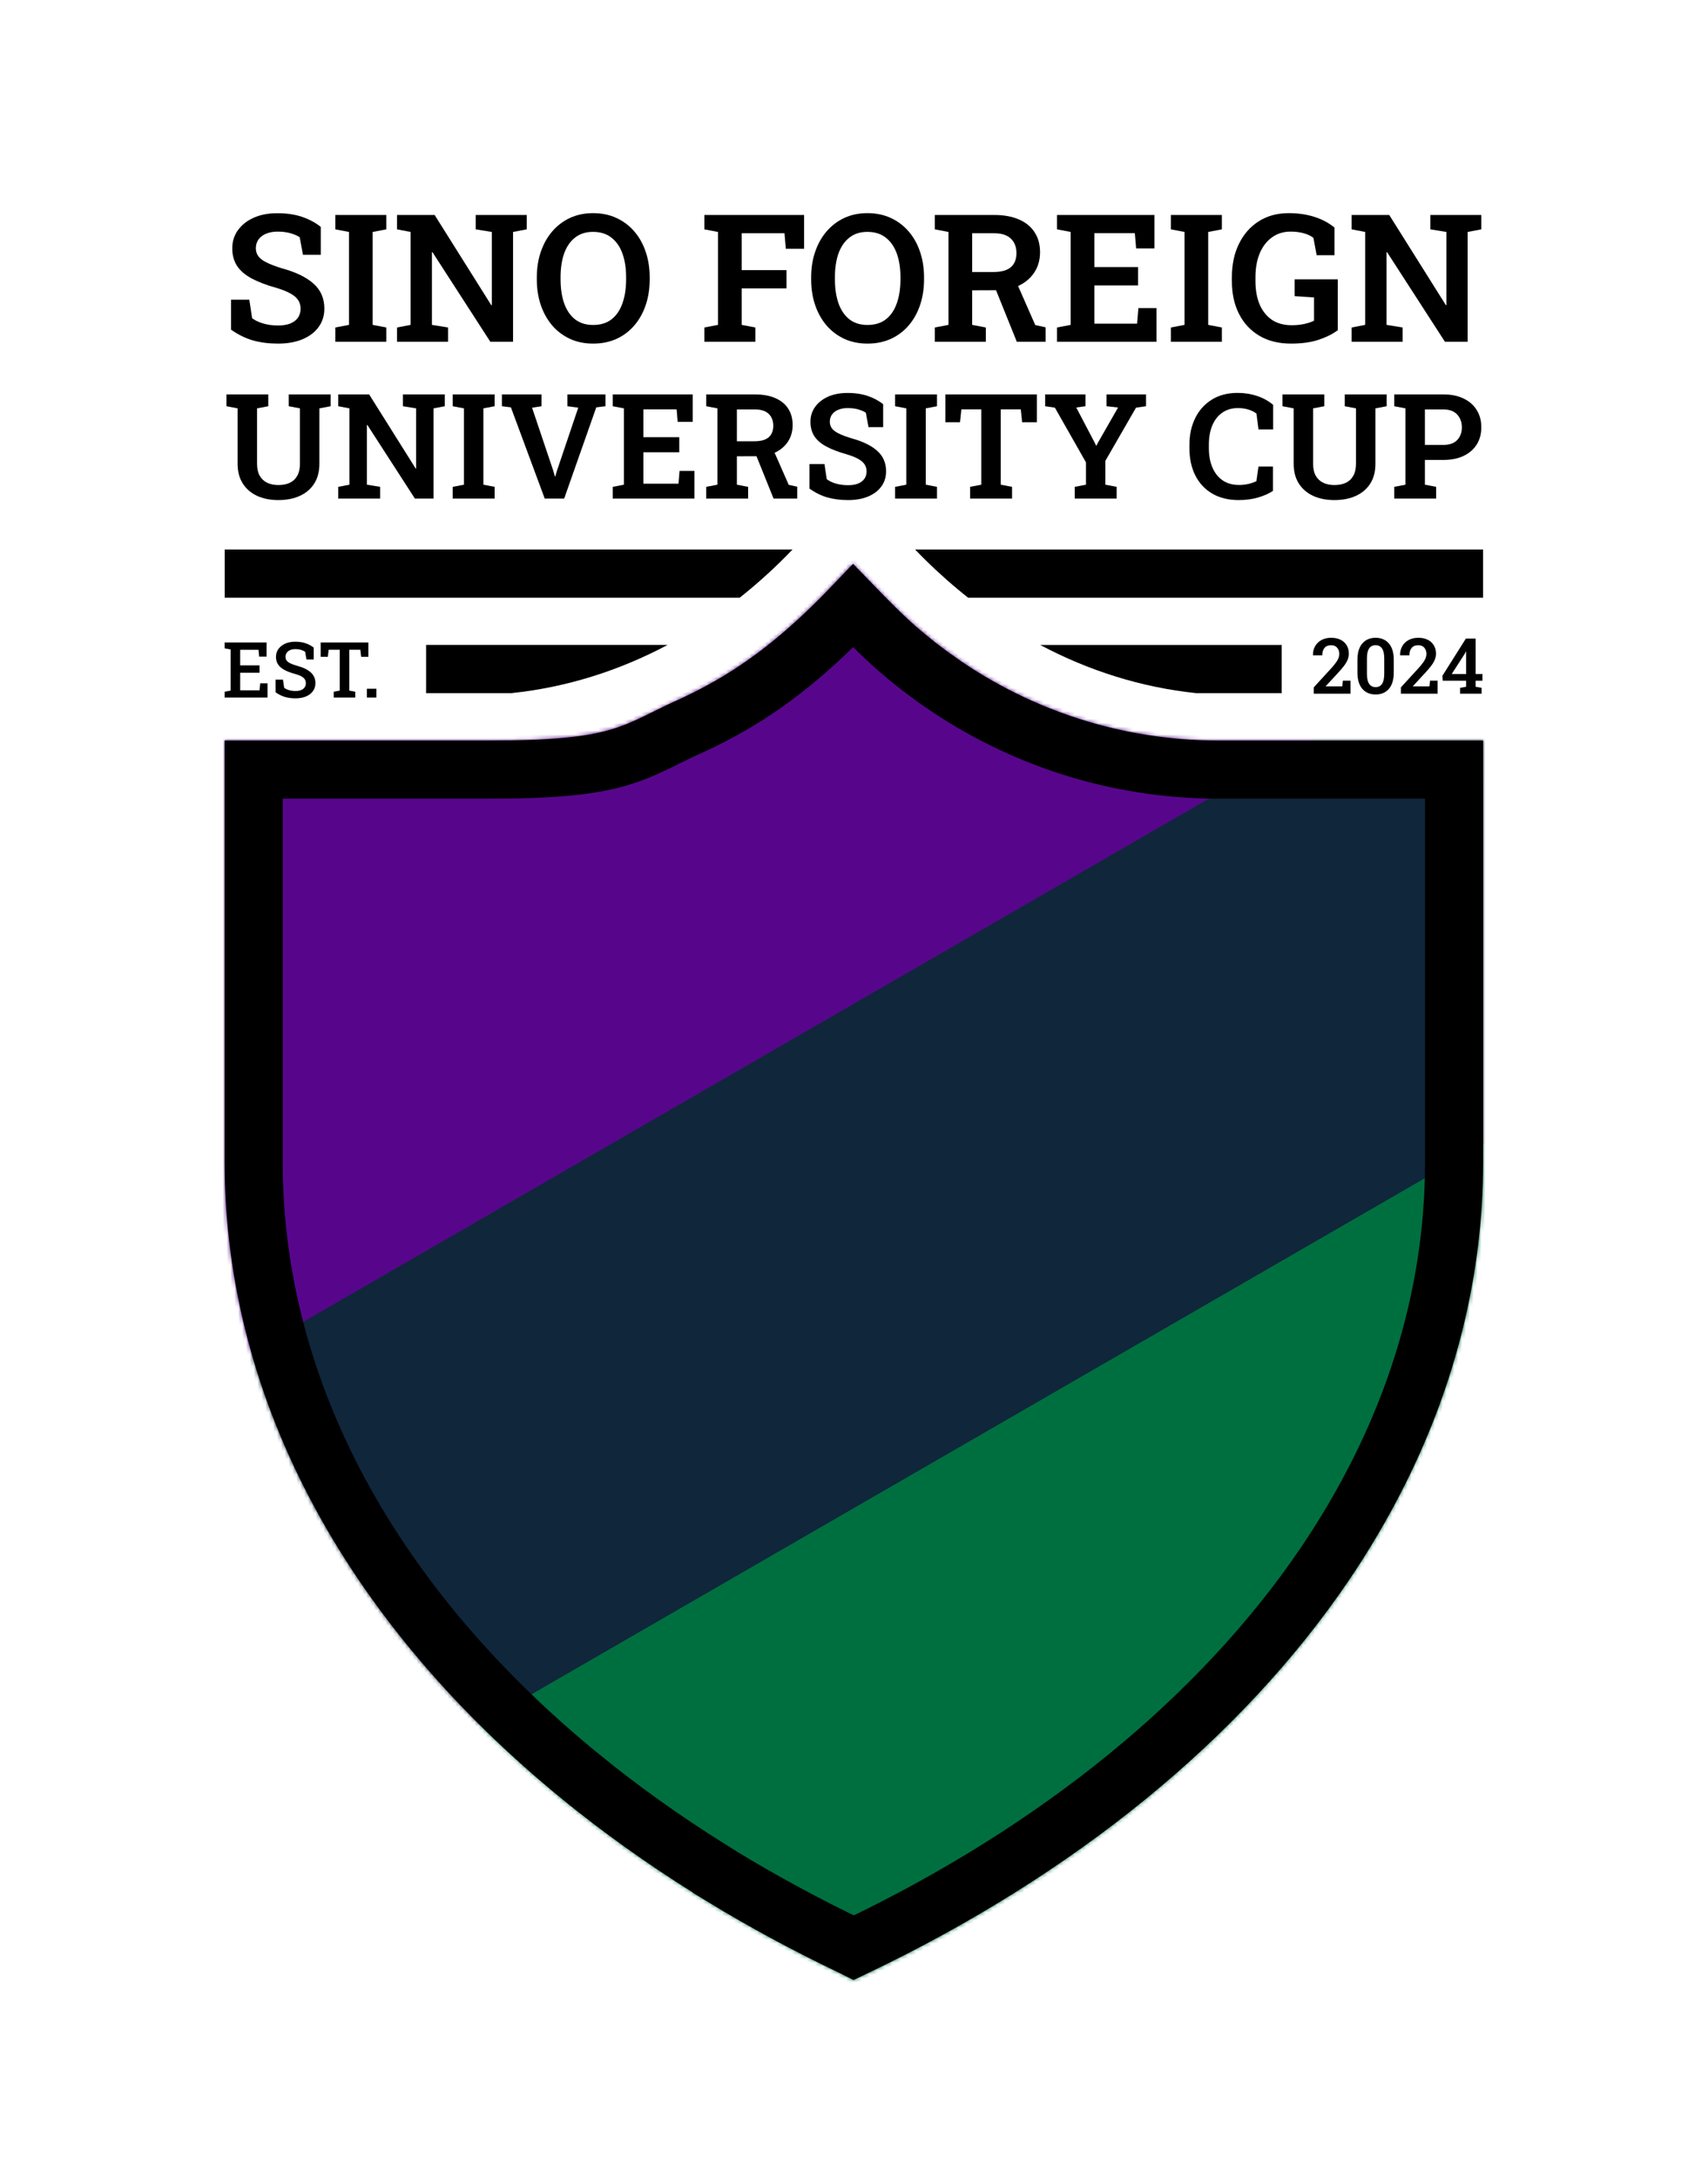 <?xml version="1.0" encoding="UTF-8"?>
<svg xmlns="http://www.w3.org/2000/svg" width="441" height="562" viewBox="0 0 441 562" fill="none">
  <mask id="mask0_745_2" style="mask-type:alpha" maskUnits="userSpaceOnUse" x="58" y="145" width="325" height="366">
    <path d="M382.939 191.082V299.891C382.932 329.014 375.818 357.028 362.747 383.134C358.468 391.671 353.599 399.94 348.199 407.901C320.414 448.808 277.294 483.777 224.098 509.147L220.376 510.916L216.797 509.13C216.766 509.113 216.729 509.092 216.698 509.082H216.692C203.387 502.725 190.751 495.806 178.889 488.381V488.343C166.936 480.864 155.682 472.822 145.226 464.299C90.872 419.994 58 362.551 58 299.86V191.082H126.386C159 191.082 160.249 187.295 175.14 180.532L175.147 180.562C177.446 179.518 179.833 178.328 182.298 177.002C197.325 168.92 208.861 157.891 220.159 145.441C225.483 150.757 230.784 156.647 236.415 161.573C239.739 164.488 243.329 167.292 247.163 169.954C266.336 183.257 289.59 191.082 314.587 191.082H382.935H382.939Z" fill="#7F42A1"></path>
  </mask>
  <g mask="url(#mask0_745_2)">
    <rect x="483.746" y="159.654" width="196.497" height="651" transform="rotate(60 483.746 159.654)" fill="#006F3F"></rect>
    <rect x="389.142" y="-4.208" width="251.305" height="651" transform="rotate(60 389.142 -4.208)" fill="#57068C"></rect>
    <rect x="463.109" y="118.91" width="112.706" height="651" transform="rotate(60 463.109 118.91)" fill="#10263B"></rect>
  </g>
  <path d="M65.5 198.582H126.386C142.844 198.582 152.177 197.646 159.476 195.553C163.167 194.494 166.161 193.192 169.072 191.795C170.176 191.265 171.2 190.756 172.232 190.244C173.309 189.71 174.394 189.171 175.586 188.6L178.248 187.391C180.719 186.269 183.257 185.002 185.85 183.608L185.851 183.607C199.49 176.271 210.325 166.733 220.292 156.311C223.842 159.975 227.65 163.869 231.469 167.211C235.013 170.32 238.827 173.297 242.886 176.115L242.887 176.116C263.265 190.256 288.002 198.582 314.587 198.582H375.435V199.517V217.638L375.439 217.635V299.889C375.439 299.89 375.439 299.89 375.439 299.891C375.432 327.762 368.63 354.632 356.042 379.773C351.916 388.006 347.215 395.99 341.995 403.687C315.102 443.281 273.119 477.458 220.869 502.377L220.456 502.574L220.237 502.464C220.194 502.442 220.145 502.417 220.094 502.391C220.02 502.354 219.888 502.289 219.712 502.213C208.039 496.628 196.907 490.608 186.389 484.198V484.189L182.867 481.985C171.168 474.665 160.169 466.804 149.965 458.486L149.964 458.486C96.881 415.216 65.5 359.746 65.5 299.86V198.582Z" stroke="black" stroke-width="15"></path>
  <path d="M348.988 88.192V84.506L352.494 83.832V59.854L348.988 59.18V55.472H352.494H358.696L373.326 78.753L373.461 78.731V59.854L369.303 59.18V55.472H378.944H382.472V59.18L378.944 59.854V88.192H373.079L358.135 65.067L358 65.09V83.832L362.157 84.506V88.192H348.988Z" fill="black"></path>
  <path d="M333.348 88.664C330.142 88.664 327.4 87.982 325.123 86.619C322.846 85.255 321.1 83.368 319.887 80.956C318.673 78.544 318.066 75.742 318.066 72.551V71.562C318.066 68.281 318.673 65.405 319.887 62.933C321.1 60.446 322.801 58.506 324.988 57.112C327.19 55.704 329.775 55 332.741 55C335.138 55 337.333 55.315 339.325 55.944C341.333 56.573 343.078 57.502 344.561 58.73V65.854H339.955L339.123 61.382C338.509 60.888 337.7 60.498 336.696 60.214C335.692 59.914 334.531 59.764 333.213 59.764C331.385 59.764 329.79 60.258 328.426 61.247C327.063 62.221 326.007 63.592 325.258 65.36C324.523 67.128 324.156 69.18 324.156 71.517V72.551C324.156 74.858 324.516 76.866 325.235 78.574C325.969 80.266 327.025 81.585 328.404 82.529C329.797 83.458 331.497 83.922 333.505 83.922C334.733 83.922 335.835 83.81 336.808 83.585C337.797 83.36 338.621 83.083 339.28 82.753V76.753L334.269 76.416V72.079H345.415V85.203C344.067 86.207 342.397 87.038 340.404 87.697C338.426 88.342 336.074 88.664 333.348 88.664Z" fill="black"></path>
  <path d="M302.312 88.192V84.506L305.841 83.832V59.854L302.312 59.18V55.472H315.481V59.18L311.953 59.854V83.832L315.481 84.506V88.192H302.312Z" fill="black"></path>
  <path d="M272.918 88.192V84.506L276.446 83.832V59.854L272.918 59.18V55.472H298.065V64.101H293.345L293.008 60.168H282.559V68.91H293.84V73.652H282.559V83.517H293.593L293.93 79.495H298.604V88.192H272.918Z" fill="black"></path>
  <path d="M241.367 88.192V84.506L244.895 83.832V59.854L241.367 59.18V55.472H256.693C259.165 55.472 261.285 55.854 263.053 56.618C264.836 57.382 266.192 58.483 267.121 59.921C268.064 61.359 268.536 63.082 268.536 65.09C268.536 67.007 268.072 68.7 267.143 70.169C266.214 71.637 264.911 72.79 263.233 73.629C261.57 74.453 259.637 74.873 257.435 74.888L251.008 74.91V83.832L254.536 84.506V88.192H241.367ZM262.536 88.192L256.648 73.585L262.267 72.438L267.3 83.877L269.975 84.461V88.192H262.536ZM251.008 70.191H256.491C258.514 70.191 260.012 69.779 260.986 68.955C261.959 68.116 262.446 66.903 262.446 65.315C262.446 63.757 261.967 62.513 261.008 61.584C260.049 60.655 258.611 60.191 256.693 60.191H251.008V70.191Z" fill="black"></path>
  <path d="M223.977 88.664C221.79 88.664 219.805 88.259 218.022 87.45C216.239 86.626 214.704 85.473 213.415 83.989C212.142 82.491 211.16 80.738 210.471 78.731C209.782 76.708 209.438 74.491 209.438 72.079V71.585C209.438 69.188 209.782 66.985 210.471 64.978C211.16 62.955 212.142 61.202 213.415 59.719C214.704 58.221 216.232 57.06 217.999 56.236C219.782 55.412 221.767 55 223.955 55C226.187 55 228.194 55.412 229.977 56.236C231.775 57.06 233.318 58.221 234.607 59.719C235.895 61.202 236.876 62.955 237.551 64.978C238.24 66.985 238.584 69.188 238.584 71.585V72.079C238.584 74.491 238.24 76.708 237.551 78.731C236.876 80.738 235.895 82.491 234.607 83.989C233.333 85.473 231.798 86.626 230 87.45C228.202 88.259 226.194 88.664 223.977 88.664ZM223.977 83.855C225.895 83.855 227.483 83.368 228.741 82.394C230 81.405 230.936 80.027 231.55 78.259C232.18 76.491 232.494 74.431 232.494 72.079V71.54C232.494 69.218 232.18 67.18 231.55 65.427C230.921 63.674 229.97 62.303 228.696 61.315C227.438 60.326 225.857 59.832 223.955 59.832C222.097 59.832 220.546 60.326 219.303 61.315C218.059 62.289 217.123 63.652 216.494 65.405C215.88 67.158 215.572 69.203 215.572 71.54V72.079C215.572 74.416 215.88 76.476 216.494 78.259C217.123 80.027 218.059 81.405 219.303 82.394C220.561 83.368 222.119 83.855 223.977 83.855Z" fill="black"></path>
  <path d="M181.859 88.192V84.506L185.388 83.832V59.854L181.859 59.18V55.472H207.613V64.191H202.894L202.556 60.191H191.5V69.697H203.073V74.416H191.5V83.832L195.028 84.506V88.192H181.859Z" fill="black"></path>
  <path d="M153.141 88.664C150.954 88.664 148.969 88.259 147.186 87.45C145.403 86.626 143.868 85.473 142.579 83.989C141.306 82.491 140.324 80.738 139.635 78.731C138.946 76.708 138.602 74.491 138.602 72.079V71.585C138.602 69.188 138.946 66.985 139.635 64.978C140.324 62.955 141.306 61.202 142.579 59.719C143.868 58.221 145.396 57.06 147.164 56.236C148.946 55.412 150.931 55 153.119 55C155.351 55 157.359 55.412 159.141 56.236C160.939 57.06 162.482 58.221 163.771 59.719C165.059 61.202 166.04 62.955 166.715 64.978C167.404 66.985 167.748 69.188 167.748 71.585V72.079C167.748 74.491 167.404 76.708 166.715 78.731C166.04 80.738 165.059 82.491 163.771 83.989C162.497 85.473 160.962 86.626 159.164 87.45C157.366 88.259 155.359 88.664 153.141 88.664ZM153.141 83.855C155.059 83.855 156.647 83.368 157.905 82.394C159.164 81.405 160.1 80.027 160.714 78.259C161.344 76.491 161.658 74.431 161.658 72.079V71.54C161.658 69.218 161.344 67.18 160.714 65.427C160.085 63.674 159.134 62.303 157.86 61.315C156.602 60.326 155.021 59.832 153.119 59.832C151.261 59.832 149.71 60.326 148.467 61.315C147.223 62.289 146.287 63.652 145.658 65.405C145.044 67.158 144.737 69.203 144.737 71.54V72.079C144.737 74.416 145.044 76.476 145.658 78.259C146.287 80.027 147.223 81.405 148.467 82.394C149.725 83.368 151.284 83.855 153.141 83.855Z" fill="black"></path>
  <path d="M102.512 88.192V84.506L106.017 83.832V59.854L102.512 59.18V55.472H106.017H112.22L126.849 78.753L126.984 78.731V59.854L122.827 59.18V55.472H132.467H135.996V59.18L132.467 59.854V88.192H126.602L111.658 65.067L111.523 65.09V83.832L115.681 84.506V88.192H102.512Z" fill="black"></path>
  <path d="M86.578 88.192V84.506L90.106 83.832V59.854L86.578 59.18V55.472H99.747V59.18L96.219 59.854V83.832L99.747 84.506V88.192H86.578Z" fill="black"></path>
  <path d="M71.791 88.665C69.469 88.665 67.327 88.395 65.364 87.856C63.417 87.301 61.514 86.373 59.656 85.069V77.339H64.376L65.095 82.103C65.829 82.672 66.78 83.129 67.949 83.474C69.132 83.818 70.413 83.99 71.791 83.99C73.05 83.99 74.106 83.818 74.96 83.474C75.829 83.114 76.488 82.612 76.938 81.968C77.387 81.309 77.612 80.545 77.612 79.676C77.612 78.837 77.409 78.103 77.005 77.473C76.6 76.829 75.934 76.252 75.005 75.743C74.091 75.219 72.848 74.724 71.275 74.26C68.758 73.556 66.66 72.754 64.982 71.855C63.304 70.956 62.046 69.878 61.207 68.619C60.383 67.346 59.971 65.833 59.971 64.08C59.971 62.327 60.45 60.776 61.409 59.428C62.383 58.065 63.724 56.994 65.432 56.215C67.154 55.435 69.132 55.038 71.364 55.023C73.851 54.993 76.046 55.301 77.949 55.945C79.852 56.589 81.477 57.458 82.825 58.552V65.743H78.219L77.387 61.226C76.788 60.821 76.001 60.477 75.027 60.192C74.054 59.907 72.93 59.765 71.656 59.765C70.563 59.765 69.597 59.938 68.758 60.282C67.919 60.612 67.259 61.099 66.78 61.743C66.301 62.387 66.061 63.158 66.061 64.057C66.061 64.836 66.271 65.518 66.69 66.102C67.11 66.687 67.814 67.226 68.802 67.72C69.791 68.215 71.132 68.724 72.825 69.249C76.406 70.222 79.117 71.541 80.96 73.204C82.818 74.852 83.747 76.994 83.747 79.631C83.747 81.459 83.245 83.054 82.241 84.417C81.252 85.766 79.859 86.814 78.061 87.564C76.278 88.298 74.188 88.665 71.791 88.665Z" fill="black"></path>
  <path d="M359.988 128.651V125.624L362.886 125.07V105.375L359.988 104.821V101.775H362.886H372.688C374.718 101.775 376.459 102.132 377.911 102.846C379.376 103.547 380.502 104.538 381.289 105.818C382.077 107.085 382.471 108.562 382.471 110.248C382.471 111.946 382.077 113.429 381.289 114.696C380.502 115.951 379.376 116.93 377.911 117.631C376.459 118.333 374.718 118.683 372.688 118.683H367.907V125.07L370.805 125.624V128.651H359.988ZM367.907 114.807H372.688C374.263 114.807 375.45 114.383 376.25 113.533C377.05 112.684 377.45 111.601 377.45 110.285C377.45 108.956 377.05 107.854 376.25 106.981C375.45 106.095 374.263 105.652 372.688 105.652H367.907V114.807Z" fill="black"></path>
  <path d="M344.538 129.039C342.458 129.039 340.624 128.675 339.037 127.949C337.462 127.211 336.231 126.147 335.345 124.756C334.459 123.353 334.016 121.661 334.016 119.68V105.375L331.137 104.821V101.775H341.935V104.821L339.037 105.375V119.68C339.037 120.898 339.258 121.914 339.701 122.726C340.157 123.538 340.797 124.147 341.621 124.553C342.446 124.959 343.418 125.162 344.538 125.162C345.682 125.162 346.673 124.965 347.509 124.572C348.346 124.165 348.986 123.556 349.429 122.744C349.884 121.932 350.112 120.911 350.112 119.68V105.375L347.214 104.821V101.775H358.031V104.821L355.133 105.375V119.68C355.133 121.674 354.69 123.372 353.804 124.775C352.918 126.165 351.681 127.223 350.094 127.949C348.506 128.675 346.654 129.039 344.538 129.039Z" fill="black"></path>
  <path d="M319.823 129.038C317.19 129.038 314.92 128.485 313.012 127.377C311.117 126.27 309.659 124.713 308.638 122.707C307.616 120.689 307.105 118.326 307.105 115.619V114.825C307.105 112.217 307.604 109.903 308.601 107.885C309.597 105.867 311.025 104.28 312.883 103.123C314.741 101.966 316.956 101.388 319.528 101.388C321.337 101.388 323.023 101.652 324.586 102.181C326.148 102.698 327.527 103.461 328.72 104.47V110.82H324.936L324.419 106.704C324.013 106.408 323.564 106.156 323.072 105.947C322.592 105.738 322.063 105.578 321.485 105.467C320.919 105.356 320.303 105.301 319.639 105.301C318.064 105.301 316.716 105.695 315.596 106.482C314.477 107.257 313.615 108.353 313.012 109.768C312.422 111.183 312.126 112.857 312.126 114.789V115.619C312.126 117.576 312.44 119.268 313.068 120.695C313.695 122.123 314.587 123.224 315.744 123.999C316.913 124.762 318.304 125.144 319.916 125.144C320.715 125.144 321.509 125.058 322.297 124.885C323.084 124.701 323.786 124.461 324.401 124.165L324.936 120.381H328.683V126.676C327.65 127.353 326.37 127.919 324.844 128.374C323.318 128.817 321.645 129.038 319.823 129.038Z" fill="black"></path>
  <path d="M277.497 128.651V125.624L280.395 125.07V119.311L272.366 105.19L269.855 104.821V101.775H280.266V104.821L277.885 105.153L282.61 114.161L283.016 114.992L283.109 114.973L283.515 114.179L288.683 105.153L285.693 104.821V101.775H295.9V104.821L293.316 105.19L285.397 118.923V125.07L288.314 125.624V128.651H277.497Z" fill="black"></path>
  <path d="M250.473 128.651V125.624L253.371 125.07V105.633H248.221L247.87 108.956H244.086V101.775H267.713V108.956H263.91L263.56 105.633H258.391V125.07L261.308 125.624V128.651H250.473Z" fill="black"></path>
  <path d="M231.11 128.651V125.624L234.008 125.07V105.375L231.11 104.821V101.775H241.926V104.821L239.028 105.375V125.07L241.926 125.624V128.651H231.11Z" fill="black"></path>
  <path d="M218.964 129.039C217.056 129.039 215.297 128.818 213.685 128.375C212.085 127.919 210.522 127.156 208.996 126.086V119.736H212.872L213.463 123.649C214.066 124.117 214.847 124.492 215.807 124.775C216.779 125.058 217.832 125.2 218.964 125.2C219.997 125.2 220.865 125.058 221.566 124.775C222.28 124.48 222.821 124.068 223.191 123.539C223.56 122.997 223.744 122.37 223.744 121.656C223.744 120.967 223.578 120.364 223.246 119.847C222.914 119.318 222.366 118.844 221.603 118.426C220.853 117.995 219.831 117.589 218.539 117.207C216.472 116.629 214.749 115.971 213.371 115.232C211.993 114.494 210.959 113.608 210.27 112.574C209.593 111.528 209.255 110.285 209.255 108.846C209.255 107.406 209.648 106.132 210.436 105.025C211.236 103.905 212.337 103.025 213.74 102.385C215.155 101.745 216.779 101.419 218.613 101.407C220.656 101.382 222.458 101.635 224.021 102.164C225.584 102.693 226.919 103.407 228.027 104.305V110.212H224.243L223.56 106.501C223.068 106.169 222.422 105.886 221.622 105.652C220.822 105.419 219.899 105.302 218.853 105.302C217.955 105.302 217.161 105.443 216.472 105.726C215.783 105.997 215.241 106.397 214.847 106.926C214.454 107.455 214.257 108.089 214.257 108.827C214.257 109.467 214.429 110.027 214.774 110.507C215.118 110.987 215.697 111.43 216.509 111.836C217.321 112.242 218.422 112.66 219.813 113.091C222.754 113.891 224.981 114.974 226.495 116.34C228.021 117.693 228.784 119.453 228.784 121.619C228.784 123.12 228.371 124.431 227.547 125.551C226.735 126.658 225.59 127.519 224.114 128.135C222.649 128.738 220.933 129.039 218.964 129.039Z" fill="black"></path>
  <path d="M182.344 128.651V125.624L185.242 125.07V105.375L182.344 104.821V101.775H194.932C196.963 101.775 198.704 102.089 200.156 102.717C201.621 103.344 202.734 104.249 203.497 105.43C204.272 106.612 204.66 108.027 204.66 109.676C204.66 111.251 204.279 112.641 203.516 113.847C202.753 115.053 201.682 116.001 200.304 116.69C198.938 117.367 197.35 117.711 195.542 117.723L190.262 117.742V125.07L193.16 125.624V128.651H182.344ZM199.732 128.651L194.895 116.653L199.51 115.712L203.645 125.107L205.841 125.587V128.651H199.732ZM190.262 113.866H194.766C196.428 113.866 197.658 113.527 198.458 112.85C199.258 112.161 199.658 111.165 199.658 109.86C199.658 108.58 199.264 107.559 198.476 106.796C197.689 106.033 196.508 105.652 194.932 105.652H190.262V113.866Z" fill="black"></path>
  <path d="M158.199 128.651V125.624L161.097 125.07V105.375L158.199 104.821V101.775H178.854V108.863H174.978L174.701 105.633H166.118V112.814H175.384V116.708H166.118V124.812H175.181L175.458 121.507H179.297V128.651H158.199Z" fill="black"></path>
  <path d="M140.646 128.651L131.916 105.116L129.59 104.821V101.775H139.816V104.821L137.379 105.209L142.806 121.323L143.268 122.929H143.378L143.84 121.36L149.303 105.19L146.498 104.821V101.775H156.336V104.821L153.955 105.116L145.667 128.651H140.646Z" fill="black"></path>
  <path d="M116.891 128.651V125.624L119.789 125.07V105.375L116.891 104.821V101.775H127.707V104.821L124.809 105.375V125.07L127.707 125.624V128.651H116.891Z" fill="black"></path>
  <path d="M87.336 128.651V125.624L90.216 125.07V105.375L87.336 104.821V101.775H90.216H95.31L107.326 120.898L107.437 120.88V105.375L104.022 104.821V101.775H111.941H114.839V104.821L111.941 105.375V128.651H107.123L94.849 109.657L94.738 109.676V125.07L98.153 125.624V128.651H87.336Z" fill="black"></path>
  <path d="M71.87 129.038C69.79 129.038 67.956 128.675 66.369 127.949C64.794 127.211 63.563 126.147 62.677 124.756C61.791 123.353 61.348 121.661 61.348 119.68V105.375L58.469 104.821V101.775H69.267V104.821L66.369 105.375V119.68C66.369 120.898 66.591 121.914 67.034 122.726C67.489 123.538 68.129 124.147 68.953 124.553C69.778 124.959 70.75 125.162 71.87 125.162C73.014 125.162 74.005 124.965 74.841 124.572C75.678 124.165 76.318 123.556 76.761 122.744C77.216 121.932 77.444 120.911 77.444 119.68V105.375L74.546 104.821V101.775H85.363V104.821L82.465 105.375V119.68C82.465 121.674 82.022 123.372 81.136 124.775C80.25 126.165 79.013 127.223 77.426 127.949C75.838 128.675 73.986 129.038 71.87 129.038Z" fill="black"></path>
  <path d="M382.921 141.793V154.232H249.97C249.093 153.541 248.217 152.842 247.358 152.117C243.412 148.835 239.714 145.383 236.274 141.793M330.921 166.424V178.856H308.85C294.645 177.375 281.089 173.066 268.575 166.424H330.921ZM190.987 154.232H58.016V141.793H204.632C200.319 146.295 195.758 150.452 190.987 154.232ZM132.076 178.853H110.016V166.42H172.361C159.847 173.069 146.281 177.371 132.076 178.853Z" fill="black"></path>
  <path d="M376.998 179V177.496L378.551 177.203V175.65H372.506L372.418 174.391L378.482 164.781H381.002V173.922H382.76V175.65H381.002V177.203L382.545 177.496V179H376.998ZM374.83 173.922H378.551V168.131L378.492 168.111L378.277 168.57L374.83 173.922Z" fill="black"></path>
  <path d="M361.707 179V177.369L366.335 172.32C366.843 171.747 367.237 171.259 367.517 170.855C367.804 170.445 368.005 170.071 368.123 169.732C368.24 169.394 368.298 169.052 368.298 168.707C368.298 168.089 368.116 167.564 367.751 167.135C367.387 166.705 366.86 166.49 366.169 166.49C365.44 166.49 364.88 166.721 364.49 167.184C364.099 167.639 363.904 168.277 363.904 169.098H361.521L361.501 169.039C361.482 168.199 361.661 167.444 362.039 166.773C362.416 166.096 362.96 165.562 363.669 165.172C364.386 164.775 365.235 164.576 366.218 164.576C367.162 164.576 367.973 164.749 368.65 165.094C369.327 165.439 369.848 165.917 370.212 166.529C370.583 167.141 370.769 167.848 370.769 168.648C370.769 169.189 370.665 169.713 370.457 170.221C370.255 170.729 369.945 171.256 369.529 171.803C369.119 172.35 368.601 172.958 367.976 173.629L364.802 177.057L364.822 177.105H369.08L369.226 175.631H371.189V179H361.707Z" fill="black"></path>
  <path d="M355.191 179.205C353.74 179.205 352.59 178.72 351.744 177.75C350.904 176.773 350.484 175.361 350.484 173.512V170.279C350.484 168.43 350.904 167.018 351.744 166.041C352.584 165.064 353.727 164.576 355.172 164.576C356.611 164.576 357.753 165.064 358.6 166.041C359.446 167.018 359.869 168.43 359.869 170.279V173.512C359.869 175.367 359.449 176.78 358.609 177.75C357.77 178.72 356.63 179.205 355.191 179.205ZM355.191 177.311C355.914 177.311 356.464 177.027 356.842 176.461C357.219 175.895 357.408 175.019 357.408 173.834V169.938C357.408 168.766 357.216 167.896 356.832 167.33C356.448 166.764 355.895 166.48 355.172 166.48C354.443 166.48 353.886 166.764 353.502 167.33C353.124 167.89 352.936 168.759 352.936 169.938V173.834C352.936 175.019 353.128 175.895 353.512 176.461C353.896 177.027 354.456 177.311 355.191 177.311Z" fill="black"></path>
  <path d="M339.207 179V177.369L343.835 172.32C344.343 171.747 344.737 171.259 345.017 170.855C345.304 170.445 345.505 170.071 345.623 169.732C345.74 169.394 345.798 169.052 345.798 168.707C345.798 168.089 345.616 167.564 345.251 167.135C344.887 166.705 344.36 166.49 343.669 166.49C342.94 166.49 342.38 166.721 341.99 167.184C341.599 167.639 341.404 168.277 341.404 169.098H339.021L339.001 169.039C338.982 168.199 339.161 167.444 339.539 166.773C339.916 166.096 340.46 165.562 341.169 165.172C341.886 164.775 342.735 164.576 343.718 164.576C344.662 164.576 345.473 164.749 346.15 165.094C346.827 165.439 347.348 165.917 347.712 166.529C348.083 167.141 348.269 167.848 348.269 168.648C348.269 169.189 348.165 169.713 347.957 170.221C347.755 170.729 347.445 171.256 347.029 171.803C346.619 172.35 346.101 172.958 345.476 173.629L342.302 177.057L342.322 177.105H346.58L346.726 175.631H348.689V179H339.207Z" fill="black"></path>
  <path d="M94.738 180V177.724H97.189V180H94.738Z" fill="black"></path>
  <path d="M86.166 180V178.496L87.719 178.203V167.666H84.857L84.643 169.482H82.797V165.781H95.111V169.482H93.256L93.041 167.666H90.18V178.203L91.732 178.496V180H86.166Z" fill="black"></path>
  <path d="M76.293 180.205C75.323 180.205 74.421 180.085 73.588 179.844C72.755 179.603 71.944 179.202 71.156 178.642V175.371H73.061L73.373 177.49C73.718 177.738 74.141 177.936 74.643 178.086C75.15 178.236 75.701 178.31 76.293 178.31C76.872 178.31 77.357 178.229 77.748 178.066C78.145 177.897 78.448 177.663 78.656 177.363C78.865 177.064 78.969 176.709 78.969 176.299C78.969 175.921 78.878 175.586 78.695 175.293C78.513 175 78.21 174.739 77.787 174.512C77.364 174.277 76.791 174.062 76.068 173.867C75.007 173.581 74.118 173.242 73.402 172.851C72.693 172.461 72.156 171.992 71.791 171.445C71.433 170.898 71.254 170.254 71.254 169.512C71.254 168.75 71.459 168.076 71.869 167.49C72.286 166.904 72.862 166.442 73.598 166.103C74.333 165.765 75.183 165.592 76.147 165.586C77.201 165.573 78.132 165.71 78.939 165.996C79.753 166.282 80.44 166.657 81 167.119V170.176H79.135L78.783 168.183C78.516 167.995 78.168 167.835 77.738 167.705C77.315 167.568 76.814 167.5 76.234 167.5C75.74 167.5 75.303 167.581 74.926 167.744C74.548 167.907 74.252 168.138 74.037 168.437C73.822 168.73 73.715 169.082 73.715 169.492C73.715 169.85 73.809 170.163 73.998 170.43C74.187 170.696 74.503 170.941 74.945 171.162C75.388 171.377 75.987 171.595 76.742 171.816C78.285 172.226 79.454 172.793 80.248 173.515C81.042 174.238 81.439 175.159 81.439 176.279C81.439 177.067 81.225 177.757 80.795 178.349C80.372 178.935 79.773 179.391 78.998 179.717C78.23 180.042 77.328 180.205 76.293 180.205Z" fill="black"></path>
  <path d="M58 180V178.496L59.553 178.203V167.588L58 167.295V165.781H68.83V169.443H66.916L66.75 167.676H62.014V171.699H67.004V173.603H62.014V178.125H67.014L67.18 176.318H69.074V180H58Z" fill="black"></path>
</svg>
